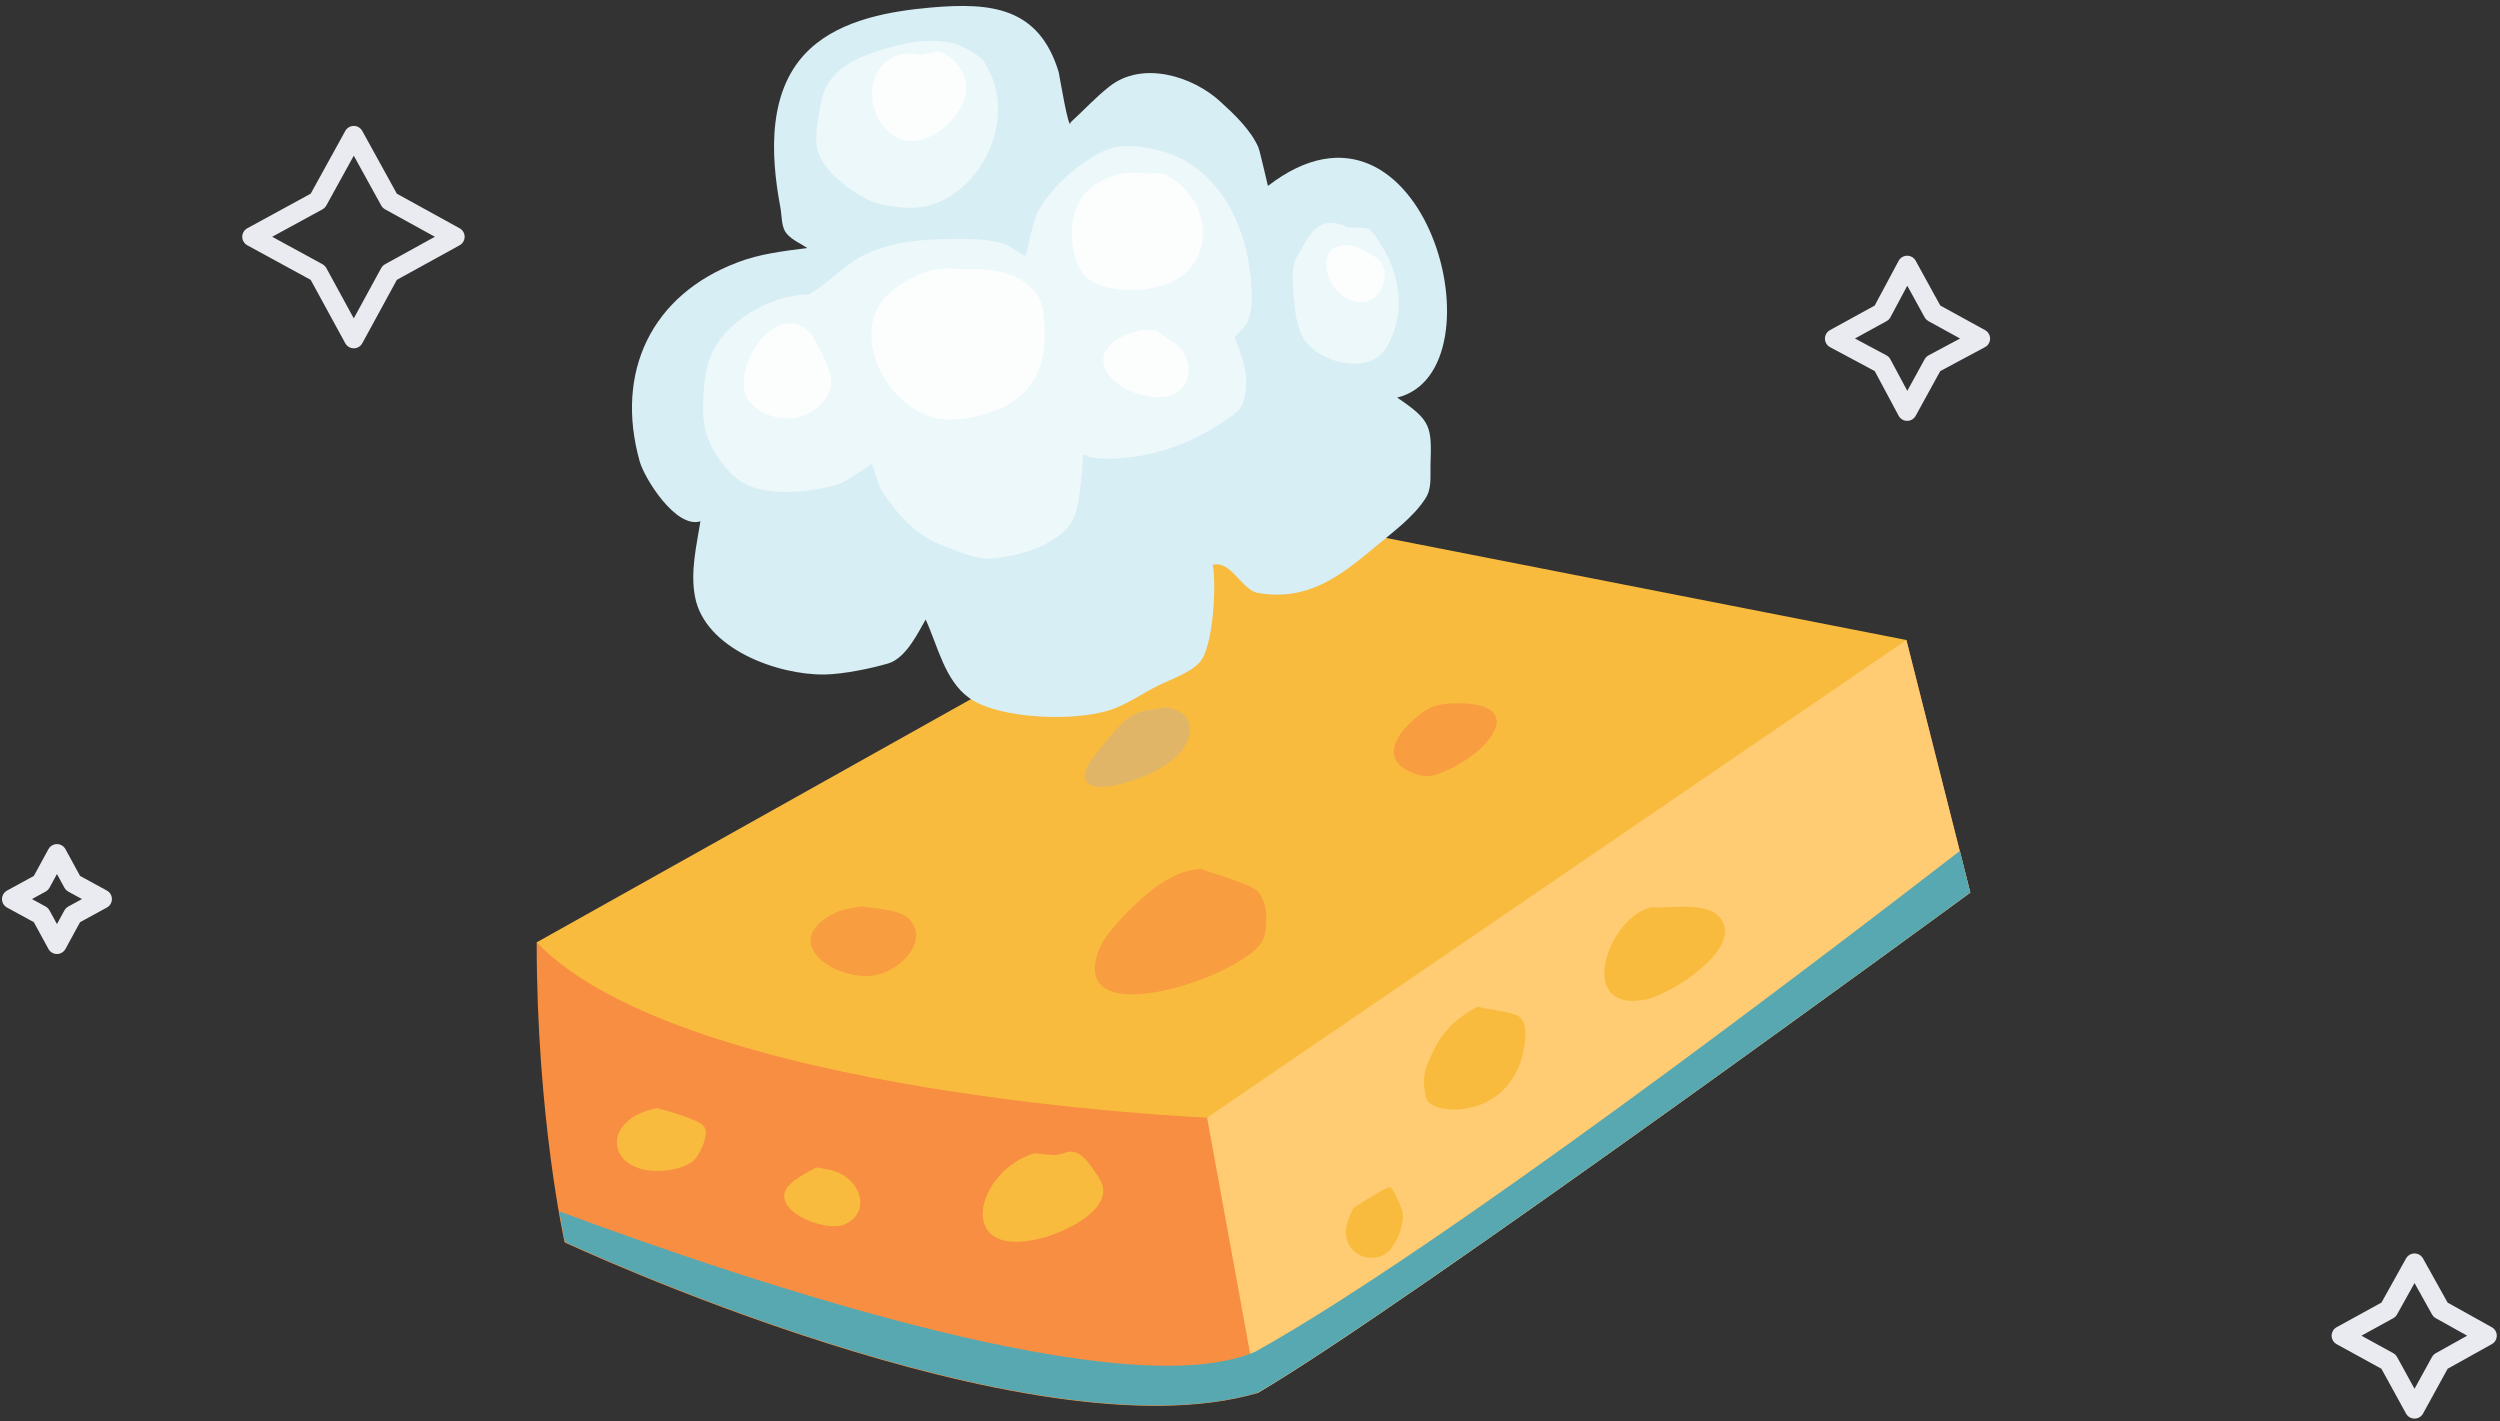 <svg width="387" height="220" viewBox="0 0 387 220" fill="none" xmlns="http://www.w3.org/2000/svg">
<rect x="0" y="0" width="387" height="220" fill="#333333" stroke="none"/>
<path d="M83.078 145.874C83.078 173.007 87.403 192.32 87.403 192.32C87.403 192.32 159.264 225.97 194.631 215.662C217.44 202.332 305 138.173 305 138.173L295.106 99.073L83.078 145.874Z" fill="#F78E41"/>
<path d="M295.106 99.073L234.619 112.462L227.155 117.497L186.87 173.067L194.631 215.662C217.439 202.332 304.999 138.173 304.999 138.173L295.106 99.073Z" fill="#FFCC73"/>
<path d="M83.078 145.875L199.963 80.412L295.106 99.073L186.871 173.007C186.871 173.007 105.886 169.631 83.078 145.875Z" fill="#F9BB3E"/>
<path d="M177.688 109.914C175.26 110.329 173.897 111.573 172.416 113.35C171.29 114.713 170.046 116.076 169.039 117.497C166.432 121.17 168.743 122.414 172.534 121.585C175.793 120.874 179.94 119.334 182.369 116.846C184.62 114.476 185.331 110.803 181.421 109.677C180.236 109.322 178.933 109.796 177.688 109.914Z" fill="#E1B567"/>
<g opacity="0.66">
<path d="M224.312 108.907C221.35 109.144 220.402 109.974 218.388 111.81C215.426 114.535 214.3 117.912 218.625 119.63C219.632 120.045 220.935 120.341 222.061 119.986C230.414 117.26 237.642 108.196 224.312 108.907Z" fill="#F78E41"/>
</g>
<g opacity="0.66">
<path d="M185.923 134.5C182.487 134.737 179.939 136.396 177.392 138.528C175.911 139.832 174.489 141.076 173.186 142.616C171.645 144.453 170.638 145.4 169.927 147.533C165.84 159.974 191.61 151.384 195.283 145.934C196.053 144.749 196.053 142.616 195.994 141.254C195.935 140.246 195.342 138.469 194.513 137.817C193.032 136.692 187.641 135.211 185.923 134.5Z" fill="#F78E41"/>
</g>
<g opacity="0.66">
<path d="M133.375 140.306C132.072 140.543 130.295 140.72 129.051 141.431C120.401 145.934 129.406 151.976 135.449 150.969C139.181 150.377 144.217 145.578 140.544 142.083C139.122 140.78 134.738 140.543 133.375 140.306Z" fill="#F78E41"/>
</g>
<path d="M255.77 140.424C248.957 141.668 243.625 157.012 254.881 154.702C258.554 153.931 269.277 147.237 266.611 142.557C264.715 139.299 258.672 140.72 255.77 140.424Z" fill="#F9BB3E"/>
<path d="M228.755 155.827C225.911 157.249 223.482 159.441 222.06 162.344C220.638 165.128 220.046 166.609 220.698 169.749C221.053 171.467 223.837 171.763 225.141 171.763C231.539 171.645 235.686 167.024 236.101 160.804C236.16 159.737 236.16 157.782 234.975 157.249C233.257 156.42 230.532 156.36 228.755 155.827Z" fill="#F9BB3E"/>
<path d="M160.093 178.517C150.733 181.479 147.771 195.342 161.456 191.61C165.01 190.662 173.363 186.811 169.987 182.131C168.979 180.768 168.091 178.872 166.314 178.339C165.306 178.043 164.299 178.813 163.233 178.813C162.226 178.754 161.159 178.636 160.093 178.517Z" fill="#F9BB3E"/>
<path d="M101.681 171.526C92.202 173.481 94.216 182.486 103.576 181.124C104.88 180.946 106.242 180.531 107.249 179.761C108.197 179.05 109.856 175.673 109.027 174.429C108.079 173.126 102.628 171.823 101.681 171.526Z" fill="#F9BB3E"/>
<path d="M126.326 180.709C125.141 181.42 123.897 182.012 122.771 182.901C117.795 186.87 127.688 190.958 130.769 189.536C134.62 187.759 133.435 183.375 130.176 181.716C128.992 181.064 127.688 180.946 126.326 180.709Z" fill="#F9BB3E"/>
<path d="M211.93 185.448C209.087 187.403 209.798 186.278 208.85 188.47C206.48 194.038 212.997 196.704 215.544 193.031C216.551 191.55 217.321 189.477 217.144 187.7C217.084 187.285 215.603 183.493 215.011 183.79C213.945 184.204 212.937 184.856 211.93 185.448Z" fill="#F9BB3E"/>
<path d="M303.4 131.715C280.296 149.547 223.068 193.209 194.394 209.204C174.667 217.913 117.379 198.955 86.573 187.522C87.106 190.484 87.462 192.261 87.462 192.261C87.462 192.261 159.323 225.911 194.691 215.603C217.44 202.332 305 138.173 305 138.173L303.4 131.715Z" fill="#57A8B1"/>
<path d="M216.279 61.55C233.155 57.412 220.51 10.085 196.289 28.774C196.289 28.96 195.08 23.521 194.801 22.823C193.639 20.127 191.035 17.663 188.943 15.757C184.666 11.805 176.856 9.341 171.742 13.386C169.603 15.059 167.744 17.105 165.745 18.918C165.512 20.824 163.978 11.526 163.885 11.154C160.817 1.066 153.378 0.369 144.173 1.159C137.804 1.717 130.366 3.019 125.484 7.482C118.743 13.618 119.255 23.893 120.789 32.028C121.068 33.469 120.882 35.19 121.858 36.259C122.695 37.189 123.95 37.7 124.973 38.398C121.347 38.862 117.628 39.281 114.141 40.629C100.891 45.65 95.126 57.551 99.031 71.452C99.775 74.055 104.61 81.866 108.423 80.703C107.818 84.516 106.842 88.467 107.586 92.372C109.12 100.462 120.417 104.506 127.623 104.413C130.645 104.367 135.015 103.437 137.525 102.693C140.268 101.856 142.128 97.905 143.29 95.906C145.103 99.764 146.219 105.343 150.031 108.04C154.773 111.433 167.279 111.805 172.625 109.62C175.368 108.504 176.716 107.389 179.273 106.133C181.04 105.25 184.062 104.227 185.643 102.6C187.921 100.276 188.292 90.001 187.735 87.445C190.663 86.701 192.151 91.396 194.848 91.814C202.658 93.07 207.586 89.072 213.165 84.423C215.768 82.238 218.79 80.053 220.649 77.17C221.672 75.636 221.393 73.776 221.44 72.056C221.626 66.059 221.626 65.129 216.279 61.55Z" fill="#D7EEF4"/>
<path d="M148.264 6.877C144.731 5.855 141.058 6.366 137.525 7.389C134.085 8.412 130.458 9.574 128.32 12.735C127.343 14.176 127.111 15.617 126.832 17.291C126.507 19.058 126.181 21.057 126.46 22.87C127.018 26.264 131.992 29.983 134.921 31.145C136.502 31.796 138.641 32.075 140.361 32.168C150.542 32.679 157.655 19.476 153.099 10.969C152.727 10.318 152.541 9.667 151.983 9.155C150.867 8.086 149.752 7.575 148.264 6.877Z" fill="#EDF8FA"/>
<path d="M125.252 45.557C119.115 45.603 111.305 50.066 109.584 56.343C109.027 58.435 108.887 60.759 108.841 62.898C108.794 65.873 109.352 68.151 111.026 70.662C112.653 73.079 114.512 74.985 117.395 75.683C121.067 76.612 126.832 76.055 130.319 74.753C131.202 74.427 134.875 71.731 134.968 71.824C135.2 72.01 135.851 74.985 136.363 75.775C138.78 79.495 141.756 82.935 145.986 84.469C148.032 85.213 150.635 86.468 152.867 86.468C157.237 86.375 165.186 84.237 166.535 79.309C167.186 76.984 167.372 74.241 167.604 71.824C167.604 71.684 167.557 70.615 167.743 70.476C168.022 70.29 168.348 70.662 168.673 70.755C170.254 71.08 171.928 71.034 173.508 70.941C179.366 70.522 185.131 68.291 189.873 64.943C190.663 64.385 191.918 63.642 192.29 62.619C193.731 58.853 192.43 55.645 191.128 52.205C191.128 52.205 192.662 50.578 192.802 50.346C194.196 48.393 193.778 44.302 193.499 42.024C192.476 33.563 187.781 25.101 178.901 23.149C175.507 22.405 172.625 22.219 169.557 24.032C165.93 26.217 162.815 29.006 160.677 32.726C159.794 34.26 158.957 39.467 158.724 39.56C158.445 39.653 156.446 38.165 155.842 37.886C153.285 36.91 149.891 37.003 147.195 37.003C142.499 37.049 137.99 37.421 133.666 39.513C130.598 41.047 128.227 43.837 125.252 45.557Z" fill="#EDF8FA"/>
<path d="M208.655 35.189C204.89 33.423 203.216 35.189 201.496 38.49C201.263 38.955 200.427 40.21 200.334 40.768C199.915 42.535 200.148 44.348 200.287 46.115C200.473 48.3 200.706 50.531 201.821 52.437C204.006 56.11 211.956 58.248 214.606 53.832C217.581 48.858 216.931 42.721 213.816 37.979C213.397 37.328 212.467 35.422 211.445 35.329C210.561 35.236 209.632 35.236 208.655 35.189Z" fill="#EDF8FA"/>
<path d="M142.5 8.504C140.036 7.946 137.804 8.458 136.224 10.55C132.644 15.338 137.34 24.683 144.313 20.963C148.869 18.546 151.844 12.828 147.242 9.062C146.777 8.69 145.801 7.9 145.103 7.993C144.267 8.179 143.383 8.365 142.5 8.504Z" fill="#FCFEFE"/>
<path d="M177.275 26.868C173.974 26.31 170.813 27.287 168.349 29.565C165.234 32.447 165.281 38.909 167.559 42.21C169.976 45.697 177.554 45.278 181.041 43.791C188.014 40.815 187.596 31.657 181.692 27.845C181.134 27.473 180.39 26.868 179.693 26.822C178.902 26.822 178.112 26.868 177.275 26.868Z" fill="#FCFEFE"/>
<path d="M148.915 41.698C145.01 41.093 141.569 42.349 138.455 44.72C131.109 50.206 136.27 61.596 143.615 64.385C146.823 65.594 151.239 64.664 154.308 63.455C159.933 61.27 161.979 56.714 161.7 50.949C161.56 48.578 161.56 46.44 159.794 44.673C156.865 41.791 152.727 41.512 148.915 41.698Z" fill="#FCFEFE"/>
<path d="M209.864 38.119C202.193 36.398 205.261 47.51 211.258 46.719C213.908 46.347 215.256 42.489 213.676 40.443C213.025 39.606 210.282 38.351 209.864 38.119Z" fill="#FCFEFE"/>
<path d="M125.671 51.833C119.999 45.325 112.049 58.435 116.373 62.572C120.138 66.152 126.507 65.315 128.46 60.387C129.436 57.97 126.74 53.832 125.671 51.833Z" fill="#FCFEFE"/>
<path d="M178.901 51.136C177.925 51.182 176.949 50.95 176.019 51.228C165.419 54.39 173.09 61.968 179.971 61.456C184.759 61.084 185.224 55.087 181.551 52.949C180.668 52.391 179.831 51.74 178.901 51.136Z" fill="#FCFEFE"/>
<path d="M291.316 48.4L284 52.418L291.316 56.334L295.231 63.649L299.249 56.334L306.565 52.418L299.249 48.4L295.231 41.084L291.316 48.4Z" stroke="#E9EBF1" stroke-width="3" stroke-miterlimit="10" stroke-linecap="round" stroke-linejoin="round"/>
<path d="M6.343 136.701L1.81 139.174L6.343 141.647L8.816 146.18L11.289 141.647L15.822 139.174L11.289 136.701L8.816 132.167L6.343 136.701Z" stroke="#E9EBF1" stroke-width="3" stroke-miterlimit="10" stroke-linecap="round" stroke-linejoin="round"/>
<path d="M369.751 202.747L362.436 206.765L369.751 210.784L373.769 218.099L377.788 210.784L385 206.765L377.788 202.747L373.769 195.534L369.751 202.747Z" stroke="#E9EBF1" stroke-width="3" stroke-miterlimit="10" stroke-linecap="round" stroke-linejoin="round"/>
<path d="M49.201 31.089L39 36.653L49.201 42.217L54.764 52.418L60.328 42.217L70.426 36.653L60.328 31.089L54.764 20.992L49.201 31.089Z" stroke="#E9EBF1" stroke-width="3" stroke-miterlimit="10" stroke-linecap="round" stroke-linejoin="round"/>
</svg>
